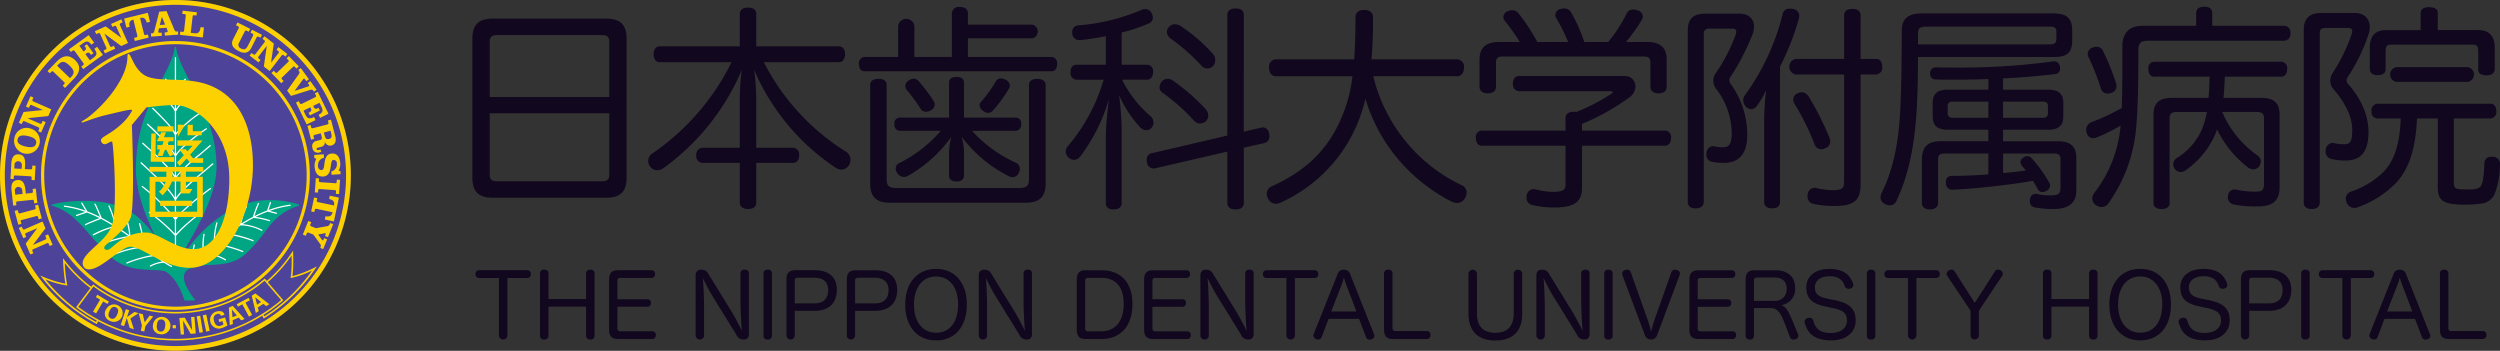 <svg id="logo_hdr.svg" xmlns="http://www.w3.org/2000/svg" width="623.312" height="87.469" viewBox="0 0 623.312 87.469">
  <rect x="0" y="0" width="623.312" height="87.469" fill="#333333" stroke="none"/>
  <defs>
    <style>
      .cls-1 {
        fill: #11071e;
      }

      .cls-1, .cls-2, .cls-3, .cls-4, .cls-5 {
        fill-rule: evenodd;
      }

      .cls-2 {
        fill: #4d4398;
      }

      .cls-3 {
        fill: #00a684;
      }

      .cls-4 {
        fill: #fff;
      }

      .cls-5 {
        fill: #fdd000;
      }
    </style>
  </defs>
  <g id="typography">
    <path id="THE_NIPPON_DENTAL_UNIVERSITY_HOSPITAL" data-name="THE NIPPON DENTAL UNIVERSITY HOSPITAL" class="cls-1" d="M214.4,145.31v14.434a1.069,1.069,0,0,0,2.112,0V145.31h5a0.877,0.877,0,0,0,.836-0.946,0.891,0.891,0,0,0-.836-0.99H209.386a0.891,0.891,0,0,0-.836.99,0.868,0.868,0,0,0,.858.946h5Zm21.724,5.237h-9.374v-6.4a0.912,0.912,0,0,0-1.056-.9,0.9,0.9,0,0,0-1.056.9v15.6a0.914,0.914,0,0,0,1.056.9,0.924,0.924,0,0,0,1.056-.9v-7.283h9.374v7.283a0.941,0.941,0,0,0,1.1.9,0.9,0.9,0,0,0,1.012-.9v-15.6a0.886,0.886,0,0,0-1.012-.9,0.929,0.929,0,0,0-1.1.9v6.4Zm7.811,1.936h7.5a0.862,0.862,0,0,0,.858-0.924,0.845,0.845,0,0,0-.858-0.946h-7.5v-4.554a0.655,0.655,0,0,1,.748-0.771h7.745a0.868,0.868,0,0,0,.88-0.968,0.85,0.85,0,0,0-.88-0.946h-8.317c-1.563,0-2.245.682-2.245,2.376v12.41c0,1.672.682,2.354,2.245,2.354h8.515a0.878,0.878,0,0,0,.88-0.968,0.85,0.85,0,0,0-.88-0.946h-7.877a0.683,0.683,0,0,1-.814-0.7v-5.413Zm30.691-1.673c0,3.169.22,6.359,0.352,7.724-0.572-1.232-1.8-3.586-2.817-5.236l-5.544-9a1.821,1.821,0,0,0-1.783-1.056,1.255,1.255,0,0,0-1.386,1.32v15.182a1.057,1.057,0,0,0,2.091,0v-6.755c0-3.234-.177-6.293-0.309-7.7a50.386,50.386,0,0,0,2.487,4.664l5.831,9.44a1.923,1.923,0,0,0,1.848,1.254,1.224,1.224,0,0,0,1.32-1.386V144.144a0.884,0.884,0,0,0-1.034-.9,0.9,0.9,0,0,0-1.056.9v6.666Zm5.731,8.934a0.906,0.906,0,0,0,1.035.9,0.932,0.932,0,0,0,1.078-.9v-15.6a0.92,0.92,0,0,0-1.078-.9,0.9,0.9,0,0,0-1.035.9v15.6Zm7.791-6.249h4.973c3.5,0,5.523-1.914,5.523-5.215,0-3.124-1.959-4.906-5.435-4.906h-4.885c-1.562,0-2.244.682-2.244,2.376V159.7a1.039,1.039,0,0,0,2.068.022V153.5Zm0-1.848v-5.633a0.659,0.659,0,0,1,.7-0.77h4.225c2.2,0,3.41,1.1,3.41,3.08,0,2.135-1.188,3.323-3.41,3.323h-4.929ZM303.2,153.5h4.973c3.5,0,5.523-1.914,5.523-5.215,0-3.124-1.958-4.906-5.435-4.906h-4.885c-1.562,0-2.244.682-2.244,2.376V159.7a1.039,1.039,0,0,0,2.068.022V153.5Zm0-1.848v-5.633a0.659,0.659,0,0,1,.7-0.77h4.225c2.2,0,3.411,1.1,3.411,3.08,0,2.135-1.189,3.323-3.411,3.323H303.2Zm20.2-8.6c-4.731,0-7.7,3.5-7.7,8.889,0,5.457,2.992,8.933,7.7,8.933s7.657-3.5,7.657-8.911C331.055,146.52,328.107,143.044,323.4,143.044Zm0,1.892c3.344,0,5.479,2.728,5.479,6.887,0,4.423-2.047,7.129-5.479,7.129-3.367,0-5.523-2.75-5.523-7S319.987,144.936,323.4,144.936Zm21.8,5.874c0,3.169.22,6.359,0.352,7.724-0.572-1.232-1.8-3.586-2.817-5.236l-5.544-9a1.821,1.821,0,0,0-1.783-1.056,1.255,1.255,0,0,0-1.386,1.32v15.182a1.057,1.057,0,0,0,2.091,0v-6.755c0-3.234-.176-6.293-0.309-7.7a50.386,50.386,0,0,0,2.487,4.664l5.831,9.44a1.923,1.923,0,0,0,1.848,1.254,1.224,1.224,0,0,0,1.32-1.386V144.144a0.884,0.884,0,0,0-1.034-.9,0.9,0.9,0,0,0-1.056.9v6.666Zm13.264,7.35c0,1.672.682,2.354,2.245,2.354h3.916c4.819,0,7.723-3.278,7.723-8.757,0-5.3-2.86-8.383-7.723-8.383H360.7c-1.563,0-2.245.682-2.245,2.376v12.41Zm2.091-12.168a0.681,0.681,0,0,1,.726-0.726h3.3c3.631,0,5.589,2.311,5.589,6.513,0,4.29-2.09,6.821-5.655,6.821h-3.256a0.651,0.651,0,0,1-.7-0.748v-11.86Zm16.772,6.491h7.5a0.863,0.863,0,0,0,.859-0.924,0.846,0.846,0,0,0-.859-0.946h-7.5v-4.554a0.655,0.655,0,0,1,.748-0.771h7.746a0.868,0.868,0,0,0,.88-0.968,0.85,0.85,0,0,0-.88-0.946H377.5c-1.562,0-2.244.682-2.244,2.376v12.41c0,1.672.682,2.354,2.244,2.354h8.516a0.878,0.878,0,0,0,.88-0.968,0.85,0.85,0,0,0-.88-0.946h-7.877a0.683,0.683,0,0,1-.815-0.7v-5.413Zm23.141-1.673c0,3.169.22,6.359,0.352,7.724-0.572-1.232-1.8-3.586-2.816-5.236l-5.545-9a1.821,1.821,0,0,0-1.782-1.056,1.255,1.255,0,0,0-1.386,1.32v15.182a1.056,1.056,0,0,0,2.09,0v-6.755c0-3.234-.176-6.293-0.308-7.7a50.116,50.116,0,0,0,2.486,4.664l5.831,9.44a1.923,1.923,0,0,0,1.848,1.254,1.225,1.225,0,0,0,1.321-1.386V144.144a0.885,0.885,0,0,0-1.035-.9,0.9,0.9,0,0,0-1.056.9v6.666Zm10.271-5.5v14.434a1.069,1.069,0,0,0,2.112,0V145.31h4.995a0.877,0.877,0,0,0,.836-0.946,0.891,0.891,0,0,0-.836-0.99H405.716a0.891,0.891,0,0,0-.836.99,0.868,0.868,0,0,0,.858.946h5Zm10.5,10.187h7.613l1.738,4.555a0.917,0.917,0,0,0,.9.616,1.246,1.246,0,0,0,.4-0.066,0.955,0.955,0,0,0,.792-0.88,0.777,0.777,0,0,0-.088-0.374L426.6,144.276a1.527,1.527,0,0,0-1.562-1.034,1.492,1.492,0,0,0-1.519,1.034L417.532,159.3a1.142,1.142,0,0,0-.065.374,0.975,0.975,0,0,0,.77.9,1.524,1.524,0,0,0,.44.066,0.855,0.855,0,0,0,.858-0.616Zm0.66-1.848,2.486-6.38a18.17,18.17,0,0,0,.683-2.113,21.315,21.315,0,0,0,.682,2.091l2.442,6.4h-6.293Zm13.173,4.511c0,1.672.682,2.354,2.245,2.354h8.449a0.933,0.933,0,0,0,.9-1.012,0.884,0.884,0,0,0-.9-0.968h-7.789a0.7,0.7,0,0,1-.792-0.77v-13.6a0.907,0.907,0,0,0-1.057-.924,0.921,0.921,0,0,0-1.056.946V158.16Zm21.054-3.961c0,4.423,2.443,6.689,6.689,6.689,4.357,0,6.711-2.332,6.711-6.689V144.144a1.069,1.069,0,0,0-2.112,0v9.967c0,3.235-1.584,4.863-4.621,4.863-2.97,0-4.554-1.606-4.554-4.841v-9.989a1.07,1.07,0,0,0-2.113,0V154.2Zm28.113-3.389c0,3.169.221,6.359,0.353,7.724-0.573-1.232-1.805-3.586-2.817-5.236l-5.545-9a1.821,1.821,0,0,0-1.782-1.056,1.255,1.255,0,0,0-1.386,1.32v15.182a1.056,1.056,0,0,0,2.09,0v-6.755c0-3.234-.176-6.293-0.308-7.7a50.116,50.116,0,0,0,2.486,4.664l5.831,9.44A1.923,1.923,0,0,0,485,160.646a1.224,1.224,0,0,0,1.32-1.386V144.144a0.884,0.884,0,0,0-1.034-.9,0.9,0.9,0,0,0-1.057.9v6.666Zm5.732,8.934a0.905,0.905,0,0,0,1.034.9,0.932,0.932,0,0,0,1.078-.9v-15.6a0.92,0.92,0,0,0-1.078-.9,0.894,0.894,0,0,0-1.034.9v15.6Zm12.471-3.829c-0.286.837-.55,1.827-0.792,2.729-0.243-.88-0.485-1.892-0.771-2.706l-4.29-12.08a0.944,0.944,0,0,0-.946-0.639,1.274,1.274,0,0,0-.4.066,1,1,0,0,0-.814.925,1.018,1.018,0,0,0,.065.352l5.655,15.072a1.6,1.6,0,0,0,2.971.022l5.677-15.138a0.887,0.887,0,0,0,.066-0.33,1,1,0,0,0-.815-0.9,2.537,2.537,0,0,0-.4-0.043,0.925,0.925,0,0,0-.946.638Zm10.838-3.432h7.5a0.863,0.863,0,0,0,.859-0.924,0.845,0.845,0,0,0-.859-0.946h-7.5v-4.554a0.655,0.655,0,0,1,.749-0.771h7.745a0.868,0.868,0,0,0,.88-0.968,0.85,0.85,0,0,0-.88-0.946h-8.318c-1.562,0-2.244.682-2.244,2.376v12.41c0,1.672.682,2.354,2.244,2.354h8.516a0.878,0.878,0,0,0,.88-0.968,0.85,0.85,0,0,0-.88-0.946h-7.878a0.683,0.683,0,0,1-.814-0.7v-5.413Zm24.472,5.567c-1.628-4.115-2.332-5.589-3.652-5.985a4.038,4.038,0,0,0,3.476-4.29c0-2.707-1.76-4.4-4.95-4.4h-5.149c-1.562,0-2.244.682-2.244,2.376V159.7a0.922,0.922,0,0,0,1.056.946,0.892,0.892,0,0,0,1.012-.924v-6.909h4.049c2.2,0,2.816,1.562,4.4,5.853l0.55,1.409a0.87,0.87,0,0,0,.858.571,1.832,1.832,0,0,0,.484-0.066,0.886,0.886,0,0,0,.727-0.858,1.094,1.094,0,0,0-.067-0.374Zm-10.451-7.041V145.97a0.665,0.665,0,0,1,.726-0.77h4.467c1.958,0,2.97,1.012,2.97,2.882a2.845,2.845,0,0,1-3.1,2.927h-5.061Zm18.425-.528c-2.464-.485-3.234-1.3-3.234-2.883,0-1.452,1.166-2.728,3.718-2.728,2.443,0,3.367,1.232,3.719,2.486a0.976,0.976,0,0,0,.968.638,1.937,1.937,0,0,0,.374-0.044,0.937,0.937,0,0,0,.814-0.88,0.883,0.883,0,0,0-.066-0.33c-0.484-1.584-1.848-3.7-5.809-3.7-4.136,0-5.852,2.244-5.852,4.554,0,2.883,1.5,4.137,4.8,4.819l1.761,0.374c2.6,0.528,3.586,1.32,3.586,3.124,0,1.893-1.562,3.1-4.071,3.1-3.212,0-3.938-1.65-4.334-3.125a0.945,0.945,0,0,0-.968-0.66,2.168,2.168,0,0,0-.374.044,0.985,0.985,0,0,0-.837.925,1.513,1.513,0,0,0,.045.285c0.528,1.783,1.562,4.379,6.579,4.379,3.938,0,6.116-2.134,6.116-4.973,0-3.19-1.87-4.356-5.3-5.083Zm9.726,9.263a0.905,0.905,0,0,0,1.034.9,0.932,0.932,0,0,0,1.078-.9v-15.6a0.92,0.92,0,0,0-1.078-.9,0.894,0.894,0,0,0-1.034.9v15.6ZM565.69,145.31v14.434a1.069,1.069,0,0,0,2.112,0V145.31h5a0.877,0.877,0,0,0,.836-0.946,0.891,0.891,0,0,0-.836-0.99H560.673a0.891,0.891,0,0,0-.836.99,0.868,0.868,0,0,0,.858.946h5Zm16.672,6.2-5.017-7.833a0.935,0.935,0,0,0-.792-0.463,1.474,1.474,0,0,0-.594.155,1.117,1.117,0,0,0-.638.9,0.843,0.843,0,0,0,.132.439l5.853,8.758v6.271a1.056,1.056,0,0,0,2.09,0v-6.271l5.809-8.713a0.838,0.838,0,0,0,.154-0.484,1.05,1.05,0,0,0-.594-0.88,1.222,1.222,0,0,0-.594-0.177,0.886,0.886,0,0,0-.792.463Zm28.491-.968h-9.374v-6.4a0.912,0.912,0,0,0-1.056-.9,0.9,0.9,0,0,0-1.056.9v15.6a0.914,0.914,0,0,0,1.056.9,0.924,0.924,0,0,0,1.056-.9v-7.283h9.374v7.283a0.941,0.941,0,0,0,1.1.9,0.9,0.9,0,0,0,1.012-.9v-15.6a0.886,0.886,0,0,0-1.012-.9,0.929,0.929,0,0,0-1.1.9v6.4Zm12.763-7.5c-4.73,0-7.7,3.5-7.7,8.889,0,5.457,2.993,8.933,7.7,8.933s7.658-3.5,7.658-8.911C631.274,146.52,628.325,143.044,623.616,143.044Zm0,1.892c3.345,0,5.479,2.728,5.479,6.887,0,4.423-2.046,7.129-5.479,7.129-3.366,0-5.522-2.75-5.522-7S620.206,144.936,623.616,144.936Zm15.363,5.545c-2.465-.485-3.235-1.3-3.235-2.883,0-1.452,1.166-2.728,3.719-2.728,2.442,0,3.366,1.232,3.718,2.486a0.977,0.977,0,0,0,.969.638,1.937,1.937,0,0,0,.374-0.044,0.937,0.937,0,0,0,.814-0.88,0.883,0.883,0,0,0-.066-0.33c-0.484-1.584-1.849-3.7-5.809-3.7-4.137,0-5.853,2.244-5.853,4.554,0,2.883,1.5,4.137,4.8,4.819l1.76,0.374c2.6,0.528,3.587,1.32,3.587,3.124,0,1.893-1.563,3.1-4.071,3.1-3.213,0-3.939-1.65-4.335-3.125a0.945,0.945,0,0,0-.968-0.66,2.168,2.168,0,0,0-.374.044,0.984,0.984,0,0,0-.836.925,1.5,1.5,0,0,0,.044.285c0.528,1.783,1.562,4.379,6.579,4.379,3.938,0,6.117-2.134,6.117-4.973,0-3.19-1.871-4.356-5.3-5.083Zm11.8,3.014h4.972c3.5,0,5.523-1.914,5.523-5.215,0-3.124-1.958-4.906-5.435-4.906H650.96c-1.563,0-2.245.682-2.245,2.376V159.7a1.04,1.04,0,0,0,2.069.022V153.5Zm0-1.848v-5.633a0.659,0.659,0,0,1,.7-0.77h4.224c2.2,0,3.411,1.1,3.411,3.08,0,2.135-1.188,3.323-3.411,3.323h-4.928Zm12.973,8.1a0.905,0.905,0,0,0,1.034.9,0.932,0.932,0,0,0,1.078-.9v-15.6a0.92,0.92,0,0,0-1.078-.9,0.894,0.894,0,0,0-1.034.9v15.6Zm10.248-14.434v14.434a1.069,1.069,0,0,0,2.112,0V145.31h5a0.877,0.877,0,0,0,.836-0.946,0.891,0.891,0,0,0-.836-0.99H668.988a0.891,0.891,0,0,0-.836.99,0.868,0.868,0,0,0,.858.946h5ZM684.5,155.5h7.613l1.738,4.555a0.916,0.916,0,0,0,.9.616,1.246,1.246,0,0,0,.4-0.066,0.956,0.956,0,0,0,.793-0.88,0.767,0.767,0,0,0-.089-0.374l-5.984-15.072a1.528,1.528,0,0,0-1.563-1.034,1.492,1.492,0,0,0-1.518,1.034L680.8,159.3a1.117,1.117,0,0,0-.066.374,0.976,0.976,0,0,0,.77.9,1.536,1.536,0,0,0,.441.066,0.855,0.855,0,0,0,.858-0.616Zm0.66-1.848,2.486-6.38a18.363,18.363,0,0,0,.682-2.113,21.046,21.046,0,0,0,.683,2.091l2.442,6.4h-6.293Zm13.173,4.511c0,1.672.682,2.354,2.244,2.354h8.45a0.933,0.933,0,0,0,.9-1.012,0.884,0.884,0,0,0-.9-0.968h-7.79a0.7,0.7,0,0,1-.792-0.77v-13.6a0.906,0.906,0,0,0-1.056-.924,0.921,0.921,0,0,0-1.056.946V158.16Z" transform="translate(-90 -76)"/>
    <path id="日本歯科大学附属病院" class="cls-1" d="M246.225,85.612c0-3.51-1.674-4.968-5.022-4.968H212.8c-3.348,0-5.022,1.458-5.022,4.968v34.776c0,3.456,1.674,4.914,5.022,4.914H241.2c3.348,0,5.022-1.458,5.022-4.914V85.612ZM212.1,100.192V86.368c0-1.242.648-1.62,1.836-1.62h26.137c1.188,0,1.836.378,1.836,1.62v13.824H212.1Zm0,4.05h29.809v15.336c0,1.243-.648,1.62-1.836,1.62H213.932c-1.188,0-1.836-.377-1.836-1.62V104.242ZM272.4,91.5a59.467,59.467,0,0,1-19.71,22.735,2.223,2.223,0,0,0-.594,3.294,2.234,2.234,0,0,0,1.728.919,3.013,3.013,0,0,0,1.674-.595,58.1,58.1,0,0,0,19.44-24.408,56.659,56.659,0,0,0-.486,7.884v11.5h-9.288a1.692,1.692,0,0,0-1.566,1.89,1.635,1.635,0,0,0,1.566,1.89h9.288v9.937c0,1.025.81,1.565,2.052,1.565,1.3,0,2.052-.54,2.052-1.565v-9.937h9.18c0.972,0,1.513-.756,1.513-1.89a1.655,1.655,0,0,0-1.513-1.89h-9.18V101.272a55.81,55.81,0,0,0-.54-7.884A55.668,55.668,0,0,0,298.319,117.8a2.613,2.613,0,0,0,1.458.486,2.332,2.332,0,0,0,1.89-1.08,2.806,2.806,0,0,0,.378-1.35,2.335,2.335,0,0,0-1.134-2.052,56.433,56.433,0,0,1-20.467-22.3h18.739c0.972,0,1.512-.917,1.512-2,0-1.135-.54-1.945-1.512-1.945H278.554V79.509c0-1.08-.756-1.619-2.052-1.619-1.242,0-2.052.539-2.052,1.619v8.046H254.47c-0.972,0-1.512.865-1.512,1.945,0,1.133.54,2,1.512,2H272.4Zm58.92-1.3V85.558h16.038a1.733,1.733,0,0,0,0-3.4H331.318V79.348c0-.972-0.648-1.621-2-1.621a1.72,1.72,0,0,0-2,1.675V90.2H317.98V82.479a2.042,2.042,0,0,0-4.051,0V90.2h-8.37a1.541,1.541,0,0,0-1.4,1.782c0,1.08.486,1.782,1.4,1.782h46.6c0.918,0,1.4-.7,1.4-1.782a1.514,1.514,0,0,0-1.4-1.782H331.318Zm-0.972,15.12V96.574c0-.918-0.756-1.4-1.89-1.4s-1.836.486-1.836,1.4v8.748H314.307a1.38,1.38,0,0,0-1.3,1.62,1.429,1.429,0,0,0,1.3,1.674h10.261a32.99,32.99,0,0,1-10.477,8.1,1.4,1.4,0,0,0-.756,1.3,1.794,1.794,0,0,0,.378,1.134,2.044,2.044,0,0,0,1.674.972,1.71,1.71,0,0,0,.864-0.216,33.2,33.2,0,0,0,10.909-9.774,19.316,19.316,0,0,0-.54,3.78v5.886c0,0.918.7,1.458,1.836,1.458s1.89-.54,1.89-1.458v-5.886a13.922,13.922,0,0,0-.594-3.834,33.433,33.433,0,0,0,11.826,9.882,1.711,1.711,0,0,0,2.376-.756,2.265,2.265,0,0,0,.324-1.134,1.651,1.651,0,0,0-.918-1.458,33.438,33.438,0,0,1-11.016-7.992h10.908a1.465,1.465,0,0,0,1.35-1.674,1.39,1.39,0,0,0-1.35-1.62H330.346Zm7.236-1.782a33.118,33.118,0,0,0,4.05-5.616,1.043,1.043,0,0,0,.162-0.54,1.836,1.836,0,0,0-1.08-1.512,2.267,2.267,0,0,0-1.134-.324,1.445,1.445,0,0,0-1.242.648,32.76,32.76,0,0,1-3.726,5.184,1.237,1.237,0,0,0-.378.864,1.74,1.74,0,0,0,.81,1.35,1.938,1.938,0,0,0,1.3.54A1.6,1.6,0,0,0,337.582,103.54Zm-14.851-2.431a44.036,44.036,0,0,0-3.672-4.859,1.668,1.668,0,0,0-1.242-.648,2.423,2.423,0,0,0-1.3.486,1.679,1.679,0,0,0-.81,1.35,1.7,1.7,0,0,0,.54,1.187,44.224,44.224,0,0,1,3.348,4.59,1.476,1.476,0,0,0,1.3.648,2.351,2.351,0,0,0,1.242-.378,1.748,1.748,0,0,0,.918-1.4A2.049,2.049,0,0,0,322.731,101.109Zm23,25.436c3.348,0,4.968-1.405,4.968-4.753V97.222c0-1.026-.864-1.566-2.106-1.566s-2.052.54-2.052,1.566v23.544c0,1.566-.594,2.106-2.43,2.106H313.5c-1.836,0-2.43-.54-2.43-2.106v-23.6c0-1.026-.81-1.512-2.052-1.512s-2.052.486-2.052,1.512v24.624c0,3.348,1.566,4.753,4.914,4.753h33.859ZM365.17,95.872a44.452,44.452,0,0,1-8.856,16.47,2.3,2.3,0,0,0-.594,1.458,1.9,1.9,0,0,0,.81,1.566,2.13,2.13,0,0,0,1.242.486,2.042,2.042,0,0,0,1.62-.918,44.179,44.179,0,0,0,7.128-14.364,87.036,87.036,0,0,0-.81,9.072v17.01c0,1.026.7,1.566,1.89,1.566,1.242,0,2.052-.54,2.052-1.566v-18.63A66.726,66.726,0,0,0,369,99.706a29.27,29.27,0,0,0,5.184,7.938,2.239,2.239,0,0,0,1.62.81,1.629,1.629,0,0,0,1.3-.593,1.939,1.939,0,0,0,.486-1.3,2.125,2.125,0,0,0-.7-1.566,28.853,28.853,0,0,1-7.128-9.126h6.21c0.972,0,1.512-.81,1.512-1.944a1.531,1.531,0,0,0-1.512-1.781h-6.318V84.1a39.9,39.9,0,0,0,6.642-2.214,1.584,1.584,0,0,0,1.134-1.512,2.637,2.637,0,0,0-.27-1.025,1.78,1.78,0,0,0-1.674-1.08,2.053,2.053,0,0,0-.918.216,50.075,50.075,0,0,1-15.66,3.833,1.576,1.576,0,0,0-1.566,1.729v0.269a1.714,1.714,0,0,0,1.836,1.674h0.27c2.052-.216,4.158-0.54,6.264-0.972v7.128h-7.29c-0.972,0-1.512.7-1.512,1.836a1.626,1.626,0,0,0,1.512,1.89h6.75Zm34.939,12.96V79.672c0-1.026-.756-1.566-2.053-1.566-1.188,0-2.052.54-2.052,1.566V109.8l-18.954,4.428a1.511,1.511,0,0,0-1.134,1.674,1.834,1.834,0,0,0,.054.54,1.639,1.639,0,0,0,1.62,1.566,1.189,1.189,0,0,0,.432-0.054L396,113.8v12.852c0,1.026.864,1.566,2.052,1.566,1.3,0,2.053-.54,2.053-1.566V112.828l5.238-1.188a1.561,1.561,0,0,0,1.134-1.674,2.629,2.629,0,0,0-.054-0.648,1.669,1.669,0,0,0-1.512-1.565,0.935,0.935,0,0,0-.378.053ZM384.34,82.479a2.678,2.678,0,0,0-1.4-.432,1.927,1.927,0,0,0-1.458.648,1.84,1.84,0,0,0-.54,1.3,2.123,2.123,0,0,0,.918,1.62,46.831,46.831,0,0,1,7.722,6.8,1.848,1.848,0,0,0,1.458.648,1.928,1.928,0,0,0,1.458-.648,2.115,2.115,0,0,0,.486-1.4,2.162,2.162,0,0,0-.486-1.458A40.418,40.418,0,0,0,384.34,82.479Zm-2,13.555a1.942,1.942,0,0,0-1.188-.378,1.914,1.914,0,0,0-1.512.7,2.275,2.275,0,0,0-.54,1.4,1.609,1.609,0,0,0,.648,1.3,48.82,48.82,0,0,1,7.992,7.073,1.926,1.926,0,0,0,1.458.649,2.222,2.222,0,0,0,1.458-.541,2.082,2.082,0,0,0,.594-1.457,2.556,2.556,0,0,0-.54-1.458A50,50,0,0,0,382.342,96.034Zm70.994-1.026c1.08,0,1.674-.972,1.674-2.16a1.793,1.793,0,0,0-1.674-2.052H431.952c0.27-3.24.378-6.7,0.378-10.476,0-1.188-.81-1.836-2.16-1.836-1.3,0-2.214.54-2.214,1.836,0,4-.108,7.452-0.324,10.476H408.084a1.793,1.793,0,0,0-1.674,2.052c0,1.188.594,2.16,1.674,2.16H427.2a36.541,36.541,0,0,1-4.158,13.284c-3.456,6.426-8.532,10.8-16.038,14.2a1.976,1.976,0,0,0-1.188,1.781,2.462,2.462,0,0,0,.324,1.188,2.189,2.189,0,0,0,2,1.35,2.881,2.881,0,0,0,1.08-.269,37.436,37.436,0,0,0,17.388-15.931,39.1,39.1,0,0,0,3.834-9.99,41.956,41.956,0,0,0,7.128,13.824,43.349,43.349,0,0,0,14.364,11.826,3.1,3.1,0,0,0,1.35.325,2.217,2.217,0,0,0,1.944-1.135,2.862,2.862,0,0,0,.432-1.458,1.935,1.935,0,0,0-1.242-1.836,40.174,40.174,0,0,1-13.608-10.53,40.715,40.715,0,0,1-8.424-16.632h20.952Zm31.093,11.88a57.023,57.023,0,0,0,11.88-6.642,3.525,3.525,0,0,0,1.459-2.7,2.586,2.586,0,0,0-2.809-2.592h-26.19c-1.026,0-1.566.756-1.566,1.89a1.66,1.66,0,0,0,1.566,1.89H491.4c0.432,0,.7.108,0.7,0.27a0.786,0.786,0,0,1-.432.432,49.6,49.6,0,0,1-8.64,4.482,2.421,2.421,0,0,0-.648-0.054c-1.188,0-2.052.486-2.052,1.512v3.186h-20.79a1.561,1.561,0,0,0-1.566,1.836c0,1.134.54,1.944,1.566,1.944h20.79v9.612c0,1.405-.648,1.89-3.24,1.89a18.967,18.967,0,0,1-4.32-.648,1.189,1.189,0,0,0-.432-0.054,1.76,1.76,0,0,0-1.674,1.458,2.422,2.422,0,0,0-.054.594,1.8,1.8,0,0,0,1.3,1.89,23.544,23.544,0,0,0,5.616.648c5.076,0,6.912-1.458,6.912-4.913V112.342h20.629c1.026,0,1.566-.81,1.566-1.944a1.561,1.561,0,0,0-1.566-1.836H484.429v-1.674Zm10.962-20.413a41.909,41.909,0,0,0,3.942-5.508,1.8,1.8,0,0,0,.27-0.864,1.669,1.669,0,0,0-1.3-1.512,2.991,2.991,0,0,0-1.135-.216,1.69,1.69,0,0,0-1.62,1.026,36.092,36.092,0,0,1-4.59,7.074h-5.94a43.084,43.084,0,0,0-3.24-7.29A1.982,1.982,0,0,0,480,78.106a5.407,5.407,0,0,0-.864.108,1.634,1.634,0,0,0-1.35,1.512,1.36,1.36,0,0,0,.27.864,42.639,42.639,0,0,1,2.916,5.886h-7.668a48.718,48.718,0,0,0-4.644-7.074,2.051,2.051,0,0,0-1.62-.864,2.121,2.121,0,0,0-.972.216,1.678,1.678,0,0,0-1.242,1.512,1.326,1.326,0,0,0,.324.865,53.259,53.259,0,0,1,3.78,5.346h-5.292c-3.132,0-4.752,1.4-4.752,4.374v6.8c0,1.026.81,1.62,2.052,1.62s2.052-.593,2.052-1.62v-6.1c0-1.135.54-1.459,1.62-1.459H499.82c1.079,0,1.674.324,1.674,1.459v6.1c0,1.026.81,1.62,2,1.62,1.3,0,2.052-.593,2.052-1.62v-6.8c0-2.97-1.62-4.374-4.807-4.374h-5.346Zm58.5,4.212V79.78c0-1.026-.81-1.566-2.052-1.566s-2.052.54-2.052,1.566V90.688h-12.1a1.99,1.99,0,0,0,0,3.888h12.1v26.515c0,1.943-.432,2.321-3.078,2.321a18.09,18.09,0,0,1-3.834-.54,1.366,1.366,0,0,0-.432-0.053,1.742,1.742,0,0,0-1.728,1.619,2.026,2.026,0,0,0-.054.54,1.831,1.831,0,0,0,1.62,1.89,24.852,24.852,0,0,0,5.076.486c5.4,0,6.534-1.782,6.534-5.508V94.576h3.834a1.68,1.68,0,0,0,1.566-1.944c0-1.188-.54-1.944-1.566-1.944H553.89Zm-24.031,35.694c0,1.026.756,1.567,1.945,1.567,1.3,0,2-.541,2-1.567v-33.8a64.326,64.326,0,0,0,4.7-11.934,3.72,3.72,0,0,0,.107-0.7,1.761,1.761,0,0,0-1.673-1.728,2.867,2.867,0,0,0-.7-0.054,1.666,1.666,0,0,0-1.782,1.35,57.972,57.972,0,0,1-9.343,20.143,2.182,2.182,0,0,0-.486,1.349,2.462,2.462,0,0,0,.648,1.567,1.884,1.884,0,0,0,1.35.648,1.846,1.846,0,0,0,1.4-.81,22.323,22.323,0,0,0,2.322-3.942,63.071,63.071,0,0,0-.486,7.02v20.9Zm-19.062-.108c0,1.134.7,1.675,1.944,1.675,1.3,0,2.052-.541,2.052-1.675v-41.8c0-1.026.54-1.35,1.512-1.35h5.508c0.756,0,1.08.27,1.08,0.756a2.665,2.665,0,0,1-.162.81,42.693,42.693,0,0,1-4.806,9.342,3.368,3.368,0,0,0-.756,2.106,3.59,3.59,0,0,0,.81,2.16,18.245,18.245,0,0,1,3.78,10.8c0,2.97-.756,3.618-2.16,3.618a9.622,9.622,0,0,1-2.106-.216,0.935,0.935,0,0,0-.378-0.053,1.644,1.644,0,0,0-1.62,1.565,1.5,1.5,0,0,0-.054.486,1.73,1.73,0,0,0,1.4,1.836,13.124,13.124,0,0,0,3.024.27c3.78,0,5.778-2.376,5.778-6.966A21.692,21.692,0,0,0,521.6,97.06a1.746,1.746,0,0,1-.432-1.08,1.519,1.519,0,0,1,.432-1.025,59.23,59.23,0,0,0,5.238-10.1,6.1,6.1,0,0,0,.486-2.215c0-2-1.4-3.239-3.672-3.239h-8.37c-3.078,0-4.482,1.188-4.482,4.32v42.553Zm27.379-27a1.71,1.71,0,0,0-1.081,1.512,2.584,2.584,0,0,0,.486,1.35,63.114,63.114,0,0,1,4.807,9.774,1.782,1.782,0,0,0,1.728,1.3,1.666,1.666,0,0,0,.972-0.27,1.762,1.762,0,0,0,1.242-1.674,2.455,2.455,0,0,0-.216-0.972,71.429,71.429,0,0,0-5.13-10.152A2.173,2.173,0,0,0,539.2,99,2.424,2.424,0,0,0,538.176,99.274Zm47.573-.918h-10.1c-2.538,0-3.78.973-3.78,3.294v3.4c0,2.323,1.242,3.3,3.78,3.3h10.1v2.862H573.761c-3.078,0-4.59,1.4-4.59,4.644v10.8c0,0.973.81,1.566,2,1.566,1.134,0,2.052-.593,2.052-1.566V115.636c0-1.08.486-1.35,1.62-1.35h10.908v5.184c-3.24.27-6.48,0.378-9.126,0.378a1.351,1.351,0,0,0-1.458,1.512v0.27a1.555,1.555,0,0,0,1.674,1.674H577a183.576,183.576,0,0,0,19.873-2.213c0.378,0.593.756,1.241,1.08,1.835a1.406,1.406,0,0,0,1.3.973,2.438,2.438,0,0,0,.918-0.271,1.654,1.654,0,0,0,.972-1.35,1.438,1.438,0,0,0-.162-0.648,33.4,33.4,0,0,0-4.374-6.1,1.509,1.509,0,0,0-1.188-.594,1.589,1.589,0,0,0-.972.378,1.33,1.33,0,0,0-.7,1.08,1.838,1.838,0,0,0,.54,1.134l0.81,0.972q-2.835.407-5.671,0.648v-4.86h12.691c1.08,0,1.62.27,1.62,1.35v7.075c0,1.727-.648,2-2.646,2h-0.432a13.567,13.567,0,0,1-2.646-.324,1.5,1.5,0,0,0-.486-0.054,1.413,1.413,0,0,0-1.4,1.35,1.5,1.5,0,0,0-.054.486,1.534,1.534,0,0,0,1.4,1.566,23.9,23.9,0,0,0,4.482.378c3.672,0,5.724-1.4,5.724-4.59v-8.154c0-2.97-1.62-4.158-4.536-4.158H589.421v-2.862h11.233c2.538,0,3.78-.972,3.78-3.3v-3.4c0-2.322-1.242-3.294-3.78-3.294H589.421V95.548c4.861-.216,9.4-0.648,12.907-1.08a1.278,1.278,0,0,0,1.3-1.3,1.5,1.5,0,0,0-.054-0.486,1.423,1.423,0,0,0-1.458-1.4,1.335,1.335,0,0,0-.432.054,171.8,171.8,0,0,1-23.761,1.512c-1.782,0-3.51,0-5.292-.054a1.362,1.362,0,0,0-1.4,1.4v0.108a1.366,1.366,0,0,0,1.512,1.512c1.458,0.054,2.916.054,4.428,0.054,2.862,0,5.778-.054,8.586-0.162v2.646Zm3.672,7.02v-4.05H599.2c0.918,0,1.4.27,1.4,1.134v1.782c0,0.864-.486,1.134-1.4,1.134h-9.775Zm-3.672,0H577c-0.918,0-1.4-.27-1.4-1.134V102.46c0-.864.486-1.134,1.4-1.134h8.748v4.05ZM602.274,90.2c3.132,0,4.374-1.134,4.374-4.1V83.559c0-3.132-1.458-4.211-4.752-4.211H569.117c-3.294,0-4.968,1.242-4.968,4.428,0,7.776-.108,14.472-0.378,19.872-0.432,8.748-2.052,15.336-4.644,20.466a2.9,2.9,0,0,0-.27,1.134,1.878,1.878,0,0,0,1.134,1.62,2.63,2.63,0,0,0,1.188.325,1.829,1.829,0,0,0,1.728-1.242c2.754-5.995,4.212-12.529,4.86-20.845,0.324-4.482.432-9.721,0.432-14.9h34.075ZM568.2,87.07V84.315c0-1.35.648-1.674,2.106-1.674h30.727c1.08,0,1.674.163,1.674,1.3v1.782c0,1.134-.648,1.35-1.728,1.35H568.2Zm84.543,16.848c1.134,0,1.728.378,1.728,1.512v16.2c0,2-.486,2.16-2.484,2.16a23.44,23.44,0,0,1-4.374-.486,1.5,1.5,0,0,0-.486-0.054,1.606,1.606,0,0,0-1.62,1.566,0.8,0.8,0,0,0-.054.378,1.845,1.845,0,0,0,1.674,1.836,28.854,28.854,0,0,0,5.832.432c3.888,0,5.4-1.62,5.4-4.751V104.566c0-2.97-1.458-4.158-4.536-4.158h-9.45c0.162-1.782.27-3.51,0.324-5.292H658.79c0.972,0,1.458-.864,1.458-1.944a1.547,1.547,0,0,0-1.458-1.782h-31.7a1.547,1.547,0,0,0-1.458,1.782c0,1.08.486,1.944,1.458,1.944h13.824c-0.054,1.782-.108,3.51-0.27,5.292h-9.18c-3.024,0-4.536,1.188-4.536,4.158v22.086c0,0.973.864,1.458,2,1.458,1.188,0,2-.485,2-1.458V105.43c0-1.134.648-1.512,1.782-1.512h7.506a20.073,20.073,0,0,1-1.512,4.968,16.17,16.17,0,0,1-5.994,6.534,1.812,1.812,0,0,0-.864,1.566,1.708,1.708,0,0,0,.432,1.188,1.812,1.812,0,0,0,1.458.7,1.9,1.9,0,0,0,1.134-.378,21.5,21.5,0,0,0,6.912-7.884,13.636,13.636,0,0,0,.972-2.376,26.491,26.491,0,0,0,7.722,9.5,2.154,2.154,0,0,0,1.3.486,1.9,1.9,0,0,0,1.458-.7,2.163,2.163,0,0,0,.432-1.241,1.806,1.806,0,0,0-.81-1.513,25.25,25.25,0,0,1-8.8-10.854h8.694ZM641.564,82.426V79.294c0-1.08-.7-1.62-2-1.62-1.242,0-2,.54-2,1.62v3.132H624.284c-3.348,0-5.13,1.728-5.13,5.184,0,4.7.054,10.584-.162,15.337a59.776,59.776,0,0,1-7.615,3.564,1.982,1.982,0,0,0-1.241,1.89,2.165,2.165,0,0,0,.161.81,1.6,1.6,0,0,0,1.566,1.242,2.452,2.452,0,0,0,.972-0.216,46.016,46.016,0,0,0,5.887-2.916,31.744,31.744,0,0,1-6.535,16.74,2.569,2.569,0,0,0-.539,1.458,2.03,2.03,0,0,0,.918,1.62,2.614,2.614,0,0,0,1.457.487,2.155,2.155,0,0,0,1.729-1.026,38.119,38.119,0,0,0,6.75-17.767c0.594-5.346.648-14.095,0.648-20.358,0-1.674.594-2.322,2.376-2.322h33.858a1.627,1.627,0,0,0,1.674-1.889,1.608,1.608,0,0,0-1.674-1.836h-17.82ZM611.7,87.88a1.715,1.715,0,0,0-1.188,1.621,1.439,1.439,0,0,0,.162.648,56.625,56.625,0,0,1,3.133,7.938,1.715,1.715,0,0,0,1.727,1.243,2.173,2.173,0,0,0,.811-0.163,1.738,1.738,0,0,0,1.349-1.674,3.714,3.714,0,0,0-.107-0.7,54.408,54.408,0,0,0-3.295-8.154,1.649,1.649,0,0,0-1.566-.972A2.348,2.348,0,0,0,611.7,87.88Zm86.1-4.374V79.185c0-.917-0.864-1.4-2.16-1.4-1.242,0-2.106.486-2.106,1.4v4.321H684.9c-2.808,0-4.05,1.566-4.05,4.428v5.13c0,1.188.756,1.674,1.944,1.674s2-.486,2-1.4v-4.7c0-1.134.378-1.512,1.4-1.512h20.3c1.026,0,1.4.378,1.4,1.512v4.806c0,0.864.81,1.35,2.052,1.35,1.188,0,2.052-.486,2.052-1.674V87.933c0-2.862-1.3-4.428-4.1-4.428h-10.1Zm-9.234,22.032c-0.27,7.506-2.16,11.178-4.428,13.446a20.83,20.83,0,0,1-7.884,4.752,1.865,1.865,0,0,0-1.4,1.782,2.054,2.054,0,0,0,.216.918,1.968,1.968,0,0,0,1.89,1.4,2.5,2.5,0,0,0,1.026-.216,25.191,25.191,0,0,0,9.234-5.833c2.97-3.132,5.022-7.668,5.4-16.254h5.184v17.118c0,2.862.972,3.834,3.78,4.212a22.473,22.473,0,0,0,2.916.162,28.352,28.352,0,0,0,4.212-.27,4.124,4.124,0,0,0,3.24-2.322,20.692,20.692,0,0,0,1.35-7.344v-0.108a1.758,1.758,0,0,0-1.782-1.89H711.2a1.6,1.6,0,0,0-1.782,1.62c-0.108,2.322-.216,4.32-0.756,5.454-0.378.756-1.08,1.08-3.294,1.08-3.024,0-3.564-.108-3.564-1.62V105.538h9.126a1.568,1.568,0,0,0,1.458-1.836c0-1.08-.486-1.836-1.458-1.836H682.793a1.6,1.6,0,0,0-1.512,1.836,1.578,1.578,0,0,0,1.512,1.836h5.778Zm-24.193,20.9c0,1.134.756,1.674,2,1.674s2-.54,2-1.674V84.315c0-1.08.486-1.35,1.512-1.35h5.4c0.81,0,1.188.216,1.188,0.756a4.006,4.006,0,0,1-.108.649,42.7,42.7,0,0,1-4.806,9.881,3.477,3.477,0,0,0-.54,1.891,2.909,2.909,0,0,0,.648,1.944c3.348,3.78,4.806,7.4,4.806,10.26,0,2.808-.432,3.618-1.944,3.618a12.736,12.736,0,0,1-2.592-.27,1.054,1.054,0,0,0-.378-0.054,1.752,1.752,0,0,0-1.674,1.674,0.9,0.9,0,0,0-.055.378,1.841,1.841,0,0,0,1.459,1.944,14.091,14.091,0,0,0,3.51.378c3.78,0,5.724-2.052,5.724-7.128,0-4-1.728-8.154-5.076-11.934a1.262,1.262,0,0,1-.378-0.917,1.611,1.611,0,0,1,.27-0.811,45.313,45.313,0,0,0,5.184-10.637,5.732,5.732,0,0,0,.324-1.837c0-2.105-1.4-3.509-3.78-3.509h-8.263c-2.916,0-4.428,1.242-4.428,4.266v42.93Zm40.879-30.025a1.859,1.859,0,0,0,0-3.672H687.491a1.859,1.859,0,0,0,0,3.672h17.766Z" transform="translate(-90 -76)"/>
  </g>
  <g id="mark">
    <path id="base" class="cls-2" d="M177.473,119.739A43.734,43.734,0,1,1,133.739,76a43.735,43.735,0,0,1,43.734,43.735" transform="translate(-90 -76)"/>
    <path id="leaf" class="cls-3" d="M133.581,87.825c-0.352,2.491-1.727,5.112-3.32,8.145-2.842,5.413-6.379,12.147-6.379,22.155,0,5.689,2.45,11.993,4.879,16.854-1.891-2.554-4.362-5.289-7.071-6.684-7.594-3.906-18.6-1.519-18.781-1.238a0.161,0.161,0,0,0-.012.146,0.163,0.163,0,0,0,.11.094,14.675,14.675,0,0,1,5.06,2.728,40.464,40.464,0,0,1,4.2,4.351,75.373,75.373,0,0,0,5.448,5.73c3.23,2.962,7.321,3.1,10.309,3.21,1.813,0.063,3.243.114,3.79,0.76,0.063,0.048,2.548,1.638,4.149,6.737a0.153,0.153,0,0,0,.151.112l2.323-.01a0.16,0.16,0,0,0,.124-0.257c-2.087-2.662-3-4.8-2.641-6.19a2.179,2.179,0,0,1,1.37-1.473,16.387,16.387,0,0,1,5.442-.948c2.891-.177,5.878-0.362,8.515-2.759a38.649,38.649,0,0,0,4.881-5.547,21.341,21.341,0,0,1,3.28-3.716,14.674,14.674,0,0,1,5.061-2.728,0.16,0.16,0,0,0,.121-0.145,0.156,0.156,0,0,0-.1-0.158c-0.078-.031-8.057-2.958-15.889.831a32.969,32.969,0,0,0-13.281,12.493,16.478,16.478,0,0,1,1.646-3.712c3-5.112,7-12.629,7.021-18.887V117.59c0-8.624-3.577-15.45-6.456-20.939-1.754-3.35-3.269-6.243-3.633-8.826a0.161,0.161,0,0,0-.158-0.139,0.159,0.159,0,0,0-.157.139" transform="translate(-90 -76)"/>
    <path id="veins" class="cls-4" d="M132.4,97.509a0.162,0.162,0,0,0,.211.083,0.16,0.16,0,0,0,.081-0.21,5.741,5.741,0,0,0-1.315-1.755,0.159,0.159,0,0,0-.223.011,0.157,0.157,0,0,0,.01.224,5.479,5.479,0,0,1,1.236,1.647m7.972,31.555a0.16,0.16,0,0,0,.036-0.222,0.158,0.158,0,0,0-.222-0.036,41.358,41.358,0,0,0-6.287,5.461v-3.476c1.834-2.678,7.961-7.143,8.656-7.646a0.158,0.158,0,0,0,.036-0.222,0.16,0.16,0,0,0-.222-0.037c-0.669.487-6.351,4.627-8.47,7.369v-4.387c1-1.939,4.484-4.86,7.036-6.994l2.211-1.891a0.157,0.157,0,0,0,.013-0.222,0.166,0.166,0,0,0-.229-0.014l-2.2,1.883c-2.376,1.986-5.548,4.647-6.832,6.613v-4.8c1.225-1.8,3.994-4.108,6.228-5.967l2.387-2.037a0.155,0.155,0,0,0,.012-0.22,0.162,0.162,0,0,0-.228-0.014l-2.376,2.027A42.674,42.674,0,0,0,133.9,119.9v-4.98c1.1-1.873,5.185-5.074,7.617-6.661a0.159,0.159,0,1,0-.174-0.265c-2.356,1.535-6.03,4.4-7.443,6.352v-4.76a0.12,0.12,0,0,0,.034-0.017,29.75,29.75,0,0,1,6.265-5.395,0.159,0.159,0,1,0-.182-0.26,30.4,30.4,0,0,0-6.117,5.213v-5.378a0.146,0.146,0,0,0,.061-0.057,5.484,5.484,0,0,1,1.236-1.646,0.159,0.159,0,1,0-.213-0.235,5.961,5.961,0,0,0-1.084,1.324V90.409a0.159,0.159,0,1,0-.317,0v12.727a5.989,5.989,0,0,0-1.084-1.324,0.158,0.158,0,1,0-.212.235,5.505,5.505,0,0,1,1.236,1.646,0.133,0.133,0,0,0,.06.057v5.234c-0.754-1.321-1.5-2.246-5.363-6.074a0.157,0.157,0,0,0-.224,0,0.16,0.16,0,0,0,0,.226c4.219,4.173,4.686,4.861,5.531,6.405a0.137,0.137,0,0,0,.055.043v4.733a38.212,38.212,0,0,0-6.7-7.447,0.16,0.16,0,0,0-.216.236c3.468,3.165,5.666,5.65,6.919,7.815v4.869c-1.464-2.373-5-5.58-7.181-7.551l-0.687-.625a0.158,0.158,0,0,0-.225.012,0.156,0.156,0,0,0,.011.222l0.688,0.626c2.32,2.1,6.193,5.611,7.394,7.962v4.786c-1.645-2.66-6.047-6.68-8.236-8.68l-0.062-.057a0.164,0.164,0,0,0-.227.012,0.159,0.159,0,0,0,.011.223l0.062,0.058c2.139,1.951,7.134,6.51,8.452,9.091v4.377a48.683,48.683,0,0,0-8.012-7.863,0.158,0.158,0,0,0-.222.034,0.16,0.16,0,0,0,.036.222,46.566,46.566,0,0,1,8.2,8.154v3.475a41.358,41.358,0,0,0-6.287-5.461,0.158,0.158,0,0,0-.222.036,0.16,0.16,0,0,0,.036.222,38.342,38.342,0,0,1,6.473,5.7v5.409a0.159,0.159,0,1,0,.317,0v-5.409a38.3,38.3,0,0,1,6.473-5.7m-5.293-31.555a5.572,5.572,0,0,1,1.238-1.647,0.159,0.159,0,0,0-.214-0.235,5.748,5.748,0,0,0-1.314,1.755,0.158,0.158,0,1,0,.29.127m-4.072,43.7-0.361-2.221a0.158,0.158,0,0,0-.315.026,0.226,0.226,0,0,0,0,.026l0.314,1.93c-0.6-.411-1.24-0.878-1.907-1.379l-0.914-4.188a0.158,0.158,0,0,0-.313.032,0.194,0.194,0,0,0,0,.035s0.643,2.946.834,3.828c-0.595-.452-1.212-0.93-1.855-1.428-0.148-.115-0.3-0.233-0.454-0.351a31.487,31.487,0,0,0-1.091-5.819,0.158,0.158,0,0,0-.2-0.1,0.157,0.157,0,0,0-.1.2,30.288,30.288,0,0,1,1.047,5.455c-1.016-.786-2.077-1.592-3.178-2.4a15.184,15.184,0,0,0-1.531-5.884,0.161,0.161,0,0,0-.21-0.079,0.163,0.163,0,0,0-.094.144,0.168,0.168,0,0,0,.015.067,15.637,15.637,0,0,1,1.492,5.511c-1.015-.736-2.068-1.462-3.15-2.158v-0.006a27.73,27.73,0,0,0-1.736-5.168,0.159,0.159,0,0,0-.269.169,24.963,24.963,0,0,1,1.613,4.752c-1.063-.671-2.16-1.307-3.283-1.891-0.163-.391-1.3-3.14-1.549-3.492a0.159,0.159,0,0,0-.221-0.038,0.159,0.159,0,0,0-.037.223c0.162,0.225.857,1.849,1.37,3.082a32.488,32.488,0,0,0-3.127-1.386l-1.257-2.122a0.161,0.161,0,0,0-.218-0.056,0.157,0.157,0,0,0-.078.138,0.159,0.159,0,0,0,.023.081l1.064,1.794a24.152,24.152,0,0,0-5.224-1.283,0.16,0.16,0,0,0-.176.139,0.158,0.158,0,0,0,.138.178,23.88,23.88,0,0,1,5.132,1.258l-2.161.734a0.161,0.161,0,0,0-.109.151,0.2,0.2,0,0,0,.009.051,0.159,0.159,0,0,0,.2.1l2.545-.863a32.283,32.283,0,0,1,3.116,1.384,38.764,38.764,0,0,0-3.583,1.494,0.166,0.166,0,0,0-.067.132,0.158,0.158,0,0,0,.25.13c0.329-.234,2.755-1.173,3.779-1.56,1.085,0.561,2.143,1.171,3.169,1.814a20.838,20.838,0,0,0-5.143,2,0.161,0.161,0,0,0-.088.143,0.184,0.184,0,0,0,.017.071,0.161,0.161,0,0,0,.213.071c3.442-1.722,5-1.982,5.407-2.019,1.106,0.706,2.18,1.446,3.217,2.195a30.716,30.716,0,0,0-6.189,1.685,0.165,0.165,0,0,0-.092.146,0.187,0.187,0,0,0,.014.067,0.162,0.162,0,0,0,.212.076,32.707,32.707,0,0,1,6.41-1.713c1.067,0.78,2.1,1.562,3.084,2.325a25.591,25.591,0,0,0-6.588,1.644,0.164,0.164,0,0,0-.1.148,0.141,0.141,0,0,0,.013.06,0.158,0.158,0,0,0,.208.086,25.512,25.512,0,0,1,6.827-1.657c0.175,0.133.35,0.269,0.521,0.4,0.647,0.5,1.27.982,1.87,1.434a31.151,31.151,0,0,0-6.573,1.856,0.163,0.163,0,0,0-.1.149,0.17,0.17,0,0,0,.011.058,0.159,0.159,0,0,0,.207.09,28.959,28.959,0,0,1,6.819-1.878c0.669,0.5,1.308.968,1.914,1.382a9.2,9.2,0,0,0-3.006.964,0.16,0.16,0,0,0-.09.143,0.156,0.156,0,0,0,.017.069,0.159,0.159,0,0,0,.212.075,7.813,7.813,0,0,1,3.286-.961h0.016a16.932,16.932,0,0,0,1.809,1.062,0.159,0.159,0,0,0,.213-0.077,0.155,0.155,0,0,0-.073-0.21,16.827,16.827,0,0,1-1.821-1.07m31.286-14.183a24.322,24.322,0,0,0-5.328,1.319c0.165-.486.6-1.773,0.6-1.773a0.131,0.131,0,0,0,.008-0.05,0.159,0.159,0,0,0-.309-0.052l-0.677,2.009a32.493,32.493,0,0,0-3.143,1.4,28.349,28.349,0,0,1,1.109-3.035,0.166,0.166,0,0,0,.032-0.094,0.153,0.153,0,0,0-.068-0.128,0.161,0.161,0,0,0-.224.036,34.2,34.2,0,0,0-1.252,3.429q-1.467.761-2.863,1.629a18.822,18.822,0,0,1,1.392-4.19,0.181,0.181,0,0,0,.025-0.085,0.163,0.163,0,0,0-.075-0.136,0.161,0.161,0,0,0-.22.051,20.629,20.629,0,0,0-1.5,4.595c-1.018.643-2,1.312-2.961,1.992,0-.061-0.006-0.131-0.006-0.218a10.89,10.89,0,0,1,1.186-4.437,0.159,0.159,0,0,0,.013-0.066,0.157,0.157,0,0,0-.091-0.144,0.159,0.159,0,0,0-.211.077,9.874,9.874,0,0,0-1.195,5c-1.007.722-1.975,1.451-2.914,2.165a15.9,15.9,0,0,1,.609-4.695,0.127,0.127,0,0,0,.01-0.05,0.16,0.16,0,0,0-.313-0.046,17.159,17.159,0,0,0-.632,5.044c-0.468.358-.93,0.716-1.38,1.062-0.377.291-.741,0.575-1.1,0.851-0.016-.276-0.032-0.645-0.032-1.1a17,17,0,0,1,.234-2.91,0.093,0.093,0,0,0,0-.027,0.159,0.159,0,0,0-.316-0.03,18.911,18.911,0,0,0-.2,4.3c-0.967.74-1.875,1.416-2.716,1.992l0.81-3.585a0.158,0.158,0,0,0-.309-0.07l-0.884,3.911a16.715,16.715,0,0,1-1.828,1.075,0.156,0.156,0,0,0-.074.212,0.159,0.159,0,0,0,.212.073,16.454,16.454,0,0,0,1.829-1.072,0.139,0.139,0,0,0,.125-0.082c0.884-.589,1.843-1.3,2.867-2.078l0,0.05h0.145a13.85,13.85,0,0,1,5.447,1.766,0.158,0.158,0,0,0,.214-0.069,0.165,0.165,0,0,0,.017-0.072,0.152,0.152,0,0,0-.088-0.141,14.885,14.885,0,0,0-5.405-1.79c0.4-.31.811-0.626,1.236-0.955,0.4-.306.8-0.62,1.215-0.937l0.1,0.014a31.745,31.745,0,0,1,7.032,1.886,0.161,0.161,0,0,0,.209-0.084,0.229,0.229,0,0,0,.013-0.062,0.168,0.168,0,0,0-.1-0.149,31.617,31.617,0,0,0-6.9-1.874c0.948-.728,1.931-1.468,2.949-2.2l0.074,0.009a31.22,31.22,0,0,1,6.339,1.655,0.156,0.156,0,0,0,.211-0.077,0.135,0.135,0,0,0,.016-0.067,0.162,0.162,0,0,0-.093-0.143,29.023,29.023,0,0,0-6.174-1.64c0.973-.693,1.975-1.377,3.01-2.027a12.166,12.166,0,0,1,5.213,1.367,0.159,0.159,0,1,0,.136-0.287,13.6,13.6,0,0,0-4.847-1.387q1.338-.822,2.742-1.55a23.028,23.028,0,0,1,3.844.8,0.156,0.156,0,0,0,.219-0.038,0.145,0.145,0,0,0,.031-0.091,0.158,0.158,0,0,0-.068-0.13,18.638,18.638,0,0,0-3.547-.785,32.151,32.151,0,0,1,2.995-1.322l2.146,0.551a0.159,0.159,0,0,0,.192-0.114,0.114,0.114,0,0,0,.006-0.04,0.154,0.154,0,0,0-.121-0.153s-1.086-.281-1.682-0.433a23.713,23.713,0,0,1,5.069-1.238,0.159,0.159,0,1,0-.037-0.315" transform="translate(-90 -76)"/>
    <path id="circle" class="cls-5" d="M177.473,119.739A43.734,43.734,0,1,1,133.739,76a43.735,43.735,0,0,1,43.734,43.735M133.739,77.2a42.541,42.541,0,1,0,42.541,42.541A42.542,42.542,0,0,0,133.739,77.2m-33.512,42.541a33.511,33.511,0,1,0,33.511-33.51,33.549,33.549,0,0,0-33.511,33.51m0.8,0a32.715,32.715,0,1,1,32.715,32.715,32.753,32.753,0,0,1-32.715-32.715m67.313,23.017a27.767,27.767,0,0,1-5.422,2.081,30.17,30.17,0,0,0,.2-3.882c0-1.007-.026-1.78-0.026-1.853l-0.021-.623-0.344.52a35.15,35.15,0,0,1-6.2,7.043l-0.509-.6-0.153.129A34.009,34.009,0,0,1,113.38,147l-0.159-.119-0.465.622a35.165,35.165,0,0,1-6.665-6.624l-0.377-.494,0.022,0.621a43.568,43.568,0,0,0,.551,5.712A27.919,27.919,0,0,1,100.741,145l-0.7-.3,0.465,0.6a42.518,42.518,0,0,0,13.439,11.409l0.184,0.1,0.337-.708a41.111,41.111,0,0,0,40.9-1.379l0.4,0.7,0.174-.11a42.527,42.527,0,0,0,12.655-12.277l0.422-.631Zm-54.381,13.5a42.117,42.117,0,0,1-12.607-10.58,21.67,21.67,0,0,0,5.176,1.473l0.275,0.02-0.07-.264a35.6,35.6,0,0,1-.57-5.319,35.6,35.6,0,0,0,6.363,6.234l-3.565,4.773,0.158,0.119a41.449,41.449,0,0,0,5,3.2c-0.048.1-.111,0.231-0.162,0.341m-4.437-3.748c0.225-.3,3.58-4.8,3.79-5.076A34.366,34.366,0,0,0,155.962,146c0.224,0.264,3.87,4.522,4.118,4.809a40.692,40.692,0,0,1-50.562,1.7m46.378,2.355c-0.063-.112-0.137-0.244-0.192-0.346a40.764,40.764,0,0,0,4.79-3.528l0.152-.129-3.869-4.518a35.362,35.362,0,0,0,5.925-6.636c0.008,0.322.011,0.743,0.011,1.226a27.872,27.872,0,0,1-.226,4.12l-0.051.27,0.272-.038a21.788,21.788,0,0,0,5.066-1.814A42.147,42.147,0,0,1,155.9,154.863" transform="translate(-90 -76)"/>
    <path id="ndu" class="cls-5" d="M99.282,132.908l-0.008-.017-2.756,1.2a0.329,0.329,0,0,0-.193.473l0.222,0.511-0.736.323-1.128-2.582,0.738-.322L95.64,133a0.329,0.329,0,0,0,.478.182l4.484-1.957,0.738,1.694-3.115,4.13,0.008,0.019,3.057-1.335a0.33,0.33,0,0,0,.195-0.473l-0.224-.512,0.738-.321,1.13,2.59-0.736.321-0.224-.512a0.33,0.33,0,0,0-.478-0.18l-3.411,1.488a0.332,0.332,0,0,0-.193.474l0.228,0.52-0.739.323-1.177-2.7Zm-4.866-4.528,0.146,0.547c0.059,0.223.127,0.337,0.446,0.251l3.6-.956a0.33,0.33,0,0,0,.262-0.44l-0.145-.54,0.778-.207,0.914,3.43-0.78.207-0.143-.54a0.328,0.328,0,0,0-.445-0.249l-3.72.989c-0.151.04-.2,0.184-0.138,0.4l0.145,0.548-0.777.206-0.917-3.444Zm-0.61-3.832-0.1-.929a0.886,0.886,0,0,1,.821-1.015,0.936,0.936,0,0,1,1.023.967l0.083,0.781Zm4.247,1.275a0.33,0.33,0,0,1,.4.317l0.059,0.554,0.8-.087-0.383-3.581-0.8.084,0.067,0.609a0.332,0.332,0,0,1-.327.4l-1.436.153-0.107-1c-0.179-1.673-.746-2.5-1.991-2.373s-1.615,1.063-1.457,2.556l0.407,3.81,0.8-.086-0.059-.562a0.332,0.332,0,0,1,.326-0.4Zm-4.494-7.816,0.052-.932a0.885,0.885,0,0,1,.971-0.871,0.936,0.936,0,0,1,.856,1.118l-0.044.785Zm3.987,1.939a0.331,0.331,0,0,1,.346.378l-0.031.556,0.8,0.045,0.2-3.6-0.8-.043-0.032.612a0.329,0.329,0,0,1-.386.335l-1.443-.079,0.056-1c0.091-1.68-.335-2.592-1.586-2.66s-1.765.79-1.847,2.289L92.61,120.6l0.8,0.044,0.032-.565a0.33,0.33,0,0,1,.386-0.337ZM94.4,110.709c0.2-.892,1.047-1.13,2.606-0.772s2.207,0.936,2,1.825-1.038,1.133-2.6.777-2.214-.938-2.011-1.83m-0.828-.19A3.215,3.215,0,1,0,97.452,108a3.051,3.051,0,0,0-3.877,2.519m7.081-7.091,0.007-.016-2.757-1.207a0.33,0.33,0,0,0-.478.181l-0.224.51-0.737-.321,1.128-2.581,0.738,0.324-0.22.5a0.33,0.33,0,0,0,.191.473l4.481,1.963-0.739,1.69-5.149.523-0.008.016,3.056,1.339a0.331,0.331,0,0,0,.479-0.181l0.222-.511,0.74,0.322-1.135,2.591-0.736-.323,0.224-.512a0.331,0.331,0,0,0-.191-0.474l-3.411-1.492a0.33,0.33,0,0,0-.478.181l-0.228.519-0.737-.322,1.181-2.7Zm3.59-11.038,0.292-.3c0.839-.868,1.516-0.977,2.817.281s1.223,1.946.385,2.813l-0.293.3Zm1.744,4.077a0.329,0.329,0,0,1,.015.511l-0.374.388,0.577,0.56,2.264-2.341c1.5-1.553,1.77-3.121.272-4.571-1.565-1.511-3.152-1.174-4.593.318l-2.307,2.387,0.578,0.56,0.38-.394a0.33,0.33,0,0,1,.512,0Zm2.626-7.738a0.331,0.331,0,0,0-.5-0.087l-0.458.332-0.473-.653,4.93-3.562,1.359,1.884-0.688.5c-0.773-1.068-1.306-.93-2.253-0.244l-0.734.529,1.024,1.415,0.229-.165a0.627,0.627,0,0,0,.129-1.052l-0.117-.164,0.616-.446,1.618,2.238-0.616.446-0.128-.178a0.653,0.653,0,0,0-.815-0.347l-0.445.32,1.113,1.542,0.9-.652c0.779-.564,1.077-1.026.214-2.219l0.689-.5,1.453,2.007-4.922,3.558-0.471-.651,0.452-.327a0.331,0.331,0,0,0,.075-0.506Zm11.6-3.311,0.017-.006L119,82.666a0.329,0.329,0,0,0-.474-0.187l-0.509.229-0.329-.734,2.568-1.154,0.33,0.735-0.5.224a0.329,0.329,0,0,0-.175.479l2,4.464-1.686.757-4.164-3.073-0.017.007,1.366,3.046a0.33,0.33,0,0,0,.475.188l0.509-.227,0.331,0.734-2.578,1.156-0.33-.733,0.508-.229a0.33,0.33,0,0,0,.177-0.479l-1.526-3.395a0.329,0.329,0,0,0-.474-0.189l-0.518.233-0.328-.734,2.685-1.205Zm1.29-2.526-0.556-2.256,5.9-1.451L127.4,81.44l-0.825.2c-0.224-.907-0.631-1.409-1.652-1.157l0.978,3.97a0.33,0.33,0,0,0,.434.269l0.533-.131,0.191,0.781-3.444.849-0.193-.781,0.55-.136a0.328,0.328,0,0,0,.259-0.44l-0.978-3.97c-1.02.253-1.146,0.886-.924,1.792Zm8.841-2.667h0.018l0.8,1.91-1.321.1ZM129.7,78.907l-1.187,4.673c-0.14.569-.258,0.705-0.577,0.729l-0.309.024,0.057,0.8,2.682-.2-0.059-.8-0.265.019a0.566,0.566,0,0,1-.578-0.13,2.13,2.13,0,0,1,.094-0.593l0.08-.374,1.862-.138,0.24,0.643a1.231,1.231,0,0,1,.071.324,0.51,0.51,0,0,1-.492.176l-0.274.02,0.06,0.8,3.328-.248-0.06-.8-0.31.023c-0.32.022-.455-0.095-0.68-0.637l-1.859-4.448Zm5.152,5.773,0.092-.8,0.553,0.064a0.331,0.331,0,0,0,.4-0.323l0.425-3.7a0.331,0.331,0,0,0-.313-0.4l-0.563-.064,0.091-.8,3.543,0.406-0.092.8-0.562-.064a0.328,0.328,0,0,0-.4.323L137.56,84.18l0.991,0.114c1.09,0.124,1.343-.556,1.454-1.537l0.846,0.1-0.283,2.48Zm14.355-3.094,3.18,1.612-0.361.718-0.508-.256a0.332,0.332,0,0,0-.485.165l-1.457,2.88a0.928,0.928,0,0,0,.5,1.369c0.946,0.477,1.32.145,1.833-.866l1.185-2.341a0.329,0.329,0,0,0-.155-0.487l-0.479-.245,0.365-.717,2.486,1.26-0.363.718-0.481-.243a0.329,0.329,0,0,0-.483.164l-1.326,2.619c-0.614,1.208-1.613,1.583-3.13.814-1.436-.729-2.084-1.63-1.393-3l1.369-2.7a0.33,0.33,0,0,0-.152-0.488l-0.505-.257ZM157.58,91.6l0.016,0.011,1.836-2.38a0.329,0.329,0,0,0-.056-0.507l-0.441-.342,0.491-.638,2.229,1.722-0.492.638-0.436-.336a0.329,0.329,0,0,0-.5.072l-2.99,3.871-1.461-1.128,0.741-5.121-0.013-.012-2.04,2.641a0.329,0.329,0,0,0,.058.507l0.441,0.341-0.491.636-2.238-1.727,0.495-.636,0.44,0.342a0.332,0.332,0,0,0,.508-0.072l2.273-2.945a0.33,0.33,0,0,0-.061-0.509l-0.444-.345,0.49-.637,2.33,1.8Zm6.349,1.512-0.392-.407c-0.161-.165-0.275-0.232-0.513,0l-2.68,2.584a0.33,0.33,0,0,0-.015.51l0.389,0.4-0.58.558L157.675,94.2l0.578-.559,0.389,0.4a0.329,0.329,0,0,0,.509,0l2.772-2.671c0.113-.109.083-0.258-0.076-0.423l-0.393-.408,0.578-.559,2.475,2.568Zm3.1,2.649-0.653.473-0.342-.473c-0.108-.149-0.221-0.192-0.322-0.118a2.485,2.485,0,0,0-.382.457l-1.863,2.538,0.011,0.017,3-.977a2.048,2.048,0,0,0,.545-0.228c0.111-.067.1-0.186,0-0.335l-0.307-.422,0.653-.472,1.567,2.161-0.653.473-0.128-.178a0.627,0.627,0,0,0-.871-0.237l-4.729,1.473L161.589,98.6l2.865-4.042a0.653,0.653,0,0,0,.009-0.954l-0.113-.157L165,92.976Zm1.55,4.488a0.328,0.328,0,0,0,.171-0.481l-0.247-.51,0.722-.353,2.673,5.463-2.087,1.02-0.375-.764c1.183-.579,1.14-1.127.624-2.179l-0.4-.813-1.569.767,0.127,0.256a0.629,0.629,0,0,0,1.014.308l0.179-.089,0.336,0.68-2.48,1.215-0.335-.683,0.2-.095a0.655,0.655,0,0,0,.482-0.744l-0.241-.494-1.709.837,0.489,1c0.422,0.863.829,1.235,2.151,0.588l0.374,0.764-2.226,1.088-2.668-5.455,0.723-.352,0.245,0.5a0.329,0.329,0,0,0,.484.16Zm3.828,8.352,0.166,0.638c0.212,0.814.161,1.233-.494,1.4-0.71.184-.936-0.106-1.106-0.761l-0.221-.85Zm-4.389-.633a0.33,0.33,0,0,1-.443-0.254l-0.141-.54-0.78.2,0.9,3.441,0.775-.2-0.142-.547a0.33,0.33,0,0,1,.265-0.438l1.522-.4,0.19,0.726c0.185,0.717.083,0.837-.447,0.975l-0.725.189a1.317,1.317,0,0,0-1.086,1.784,1.334,1.334,0,0,0,1.89,1.049l0.3-.077-0.154-.593-0.356.091c-0.274.071-.564,0.082-0.624-0.149a0.272,0.272,0,0,1,.222-0.379l0.929-.244a1.105,1.105,0,0,0,.855-1.327l0.017,0a1.356,1.356,0,0,0,1.674.992c0.947-.247,1.243-1.108.922-2.348l-1.061-4.08-0.779.2,0.142,0.548a0.33,0.33,0,0,1-.263.437Zm4.654,11.6-0.056-.839a1.776,1.776,0,0,0,1.374-1.888,0.838,0.838,0,0,0-.853-0.969c-1.151.077,0.04,3.964-2.561,4.141-1.46.1-2.037-1.128-2.123-2.386a3.328,3.328,0,0,1,.432-2.027l-0.5-.2-0.051-.766,2.39-.162,0.058,0.849a1.887,1.887,0,0,0-1.489,2.1,0.946,0.946,0,0,0,.854,1c1.305-.087-0.021-3.966,2.6-4.144,1.506-.1,2.008,1.231,2.094,2.49a3.282,3.282,0,0,1-.413,1.767l0.44,0.136,0.053,0.758Zm1.064,4.771,0.039-.565c0.016-.228-0.012-0.358-0.343-0.382l-3.709-.257a0.329,0.329,0,0,0-.391.331l-0.039.554-0.8-.053,0.244-3.541,0.8,0.056-0.038.557a0.331,0.331,0,0,0,.341.382l3.84,0.266c0.154,0.01.246-.111,0.262-0.34l0.038-.565,0.805,0.055-0.248,3.558Zm-1.5.449,2.27,0.478-1.253,5.941-2.271-.478,0.176-.832c0.912,0.192,1.54.043,1.758-.984l-4-.843a0.328,0.328,0,0,0-.431.273l-0.113.536-0.789-.165,0.731-3.473,0.788,0.166-0.115.555a0.329,0.329,0,0,0,.282.425l4,0.841c0.218-1.026-.3-1.416-1.212-1.609Zm-0.46,10.346-0.746-.3,0.139-.348c0.065-.162.07-0.277-0.029-0.318a0.807,0.807,0,0,0-.34.01l-1.463.282,0.86,1.221a0.708,0.708,0,0,0,.237.244c0.1,0.04.174-.04,0.241-0.208l0.14-.349,0.747,0.3-0.981,2.445-0.747-.3,0.072-.176a0.658,0.658,0,0,0,.006-0.679l-1.78-2.465-1.179-.476a0.327,0.327,0,0,0-.471.2l-0.233.576-0.746-.3,1.361-3.4,0.747,0.3-0.225.56a0.328,0.328,0,0,0,.206.466l1.181,0.473,2.676-.482a0.858,0.858,0,0,0,.808-0.632l0.07-.178,0.746,0.3ZM114.25,149.478l2.9,1.717-0.352.594-1.067-.632-1.765,2.99-0.769-.457,1.765-2.986-1.066-.632Zm4.628,3.139c0.8,0.364.625,1.168,0.329,1.819s-0.781,1.318-1.583.953-0.623-1.168-.329-1.817,0.78-1.318,1.583-.955m-1.521,3.361a2.176,2.176,0,1,0-.928-2.8,1.919,1.919,0,0,0,.928,2.8m4.313-.918,0.01,0,1.87-1.286,0.992,0.319-2.026,1.305,0.876,2.7-1.059-.342-0.726-2.465-0.011,0-0.651,2.021-0.85-.274,1.276-3.963,0.85,0.273Zm3.714,2.081-0.794-3.031,1.02,0.215,0.449,2.044,1.249-1.686,0.9,0.189-1.948,2.453-0.28,1.33-0.873-.183Zm4.911-1.493c0.878,0.081.97,0.9,0.9,1.613s-0.309,1.5-1.188,1.416-0.968-.9-0.9-1.614,0.311-1.5,1.188-1.415m-0.348,3.672a2.174,2.174,0,1,0-1.787-2.344,1.918,1.918,0,0,0,1.787,2.344m7.593-.083-1.911-3.318-0.011.011,0.274,3.439-0.833.065-0.33-4.149,1.322-.1,1.839,3.14,0.012-.014-0.259-3.253,0.833-.065,0.33,4.15Zm1.5-4.378,0.876-.144,0.674,4.108-0.877.143Zm1.515-.258,0.874-.182,0.848,4.073-0.874.182Zm4.124,1.691-0.195-.663,1.635-.485,0.591,2a4.231,4.231,0,0,1-.844.441,8.37,8.37,0,0,1-.905.309,2.179,2.179,0,0,1-1.231-4.156c1.156-.342,1.973-0.205,2.259.745l-0.912.271a0.689,0.689,0,0,0-1-.443c-0.758.224-.958,0.888-0.692,1.791s0.8,1.351,1.555,1.13a4.129,4.129,0,0,0,.77-0.328l-0.248-.84Zm3.278-1.191-0.128-1.874,0.011,0,1.216,1.413Zm0.112,1.659-0.057-.931,1.52-.64,0.618,0.694,0.831-.347-2.952-3.277-0.975.414,0.228,4.421Zm0.934-4.907,2.973-1.593,0.328,0.609-1.094.586,1.64,3.06-0.787.421-1.641-3.058-1.09.587Zm5.09,0.1-0.464-1.819,0.01-.009,1.45,1.174Zm0.407,1.614-0.221-.911,1.378-.9,0.735,0.574,0.75-.493-3.491-2.686-0.888.581,1.026,4.305ZM133.05,157.06h0.8v0.8h-0.8v-0.8Z" transform="translate(-90 -76)"/>
    <path id="D" class="cls-5" d="M110.349,106.518c-0.109-.364.6-0.439,1.99-1.558a33.049,33.049,0,0,0,5.527-5.684c5.15-6.859,3.431-9.741,4.136-9.832,0.739-.093,1.442,4.41,4.86,5.705,3.614,1.372,9.948-.1,15.6,2.2,9.294,3.781,10.739,14.268,10.592,20.62-0.287,12.189-7.319,24.681-15.542,24.8-6.734.113-12.034-5.41-15.153-5.245-1.734.089-5.221,3.547-7.957,4.973-1.245.653-2.826,1.1-3.533,0.027-0.652-.991-0.018-2.13.864-3.136,1.879-2.151,5.423-4.337,6.306-7.662,1.2-4.525.314-18.745-.045-20.265a0.22,0.22,0,0,0-.329-0.146c-0.68.221-1.642,1.183-2.3,0.206-0.879-1.3,1.311-1.447,4.317-4.063a13.036,13.036,0,0,0,3.3-3.969c-0.224-.368-2.262.2-6.47,1.171-3.389.782-6.085,2.119-6.162,1.849M122.62,130.1c-0.859,2.771-5.4,6.156-6.287,7.049s0.175,1.428.888,1.006c1.222-.73,4.046-4.3,9.294-4.177,3.169,0.071,7.917,4.686,12.532,4.083,5.241-.685,8.149-8.149,8.115-17.62-0.047-12.182-8.623-18.272-13.662-18.261-2.335,0-6.984.593-6.984,0.593l-3.638,4.395s0.8,19.521-.258,22.932m11.72-19.963,1.759-3.032-1.759-.021v3.053Zm2.4-.413h3.553V108.71H138.07v-1.588l-1.283.009Zm-3.476-2.226h-4.017v1.3h4.017v-1.3Zm-5.7,8.825,5.84,0.031,0.02-1.182-4.662.02,0.084-5.914h-1.111Zm1.674-1.448,1.294,0.01,0.593-1.537,0.34,0.013,0.88,1.642,0.922-.477-0.647-1.178h0.8v-1.2h-1.746l0.431-.933h1.167v-1.007h-2.395l0.529-1.23-1.176.009-1.134,2.228,1.748-.01-0.4.964-1.219-.012v1.126l0.69,0.009Zm5-2.543h3.771l-1.27,1.4-0.424-.509h-1.654l1.188,1.463-1.719,1.823,0.681,0.891,1.737-1.866,0.911,1.059,3.194,0.023V115.45h-2.517l-0.74-.868,3.107-3.561L134.234,111v1.336Zm-6.932,5.278,13.388,0.02v1.145l-4.336.021v1.282h4.211V130.1H127.3V120.1h4.174v-1.3h-4.217Zm5.681,2.468h2V118.79h-2v1.292Zm-4.24,1.221v7.48h10.422v-7.439h-2.811V123.1h1.587l-0.655,1.124H135V121.26h-2.12a12.425,12.425,0,0,1-.825,1.609,15.1,15.1,0,0,1-1.528,1.826l-0.892-.913a5.289,5.289,0,0,0,1.677-2.479h-2.566Zm9.134,4.745h-7.946v1.294h7.946v-1.294Z" transform="translate(-90 -76)"/>
  </g>
</svg>
